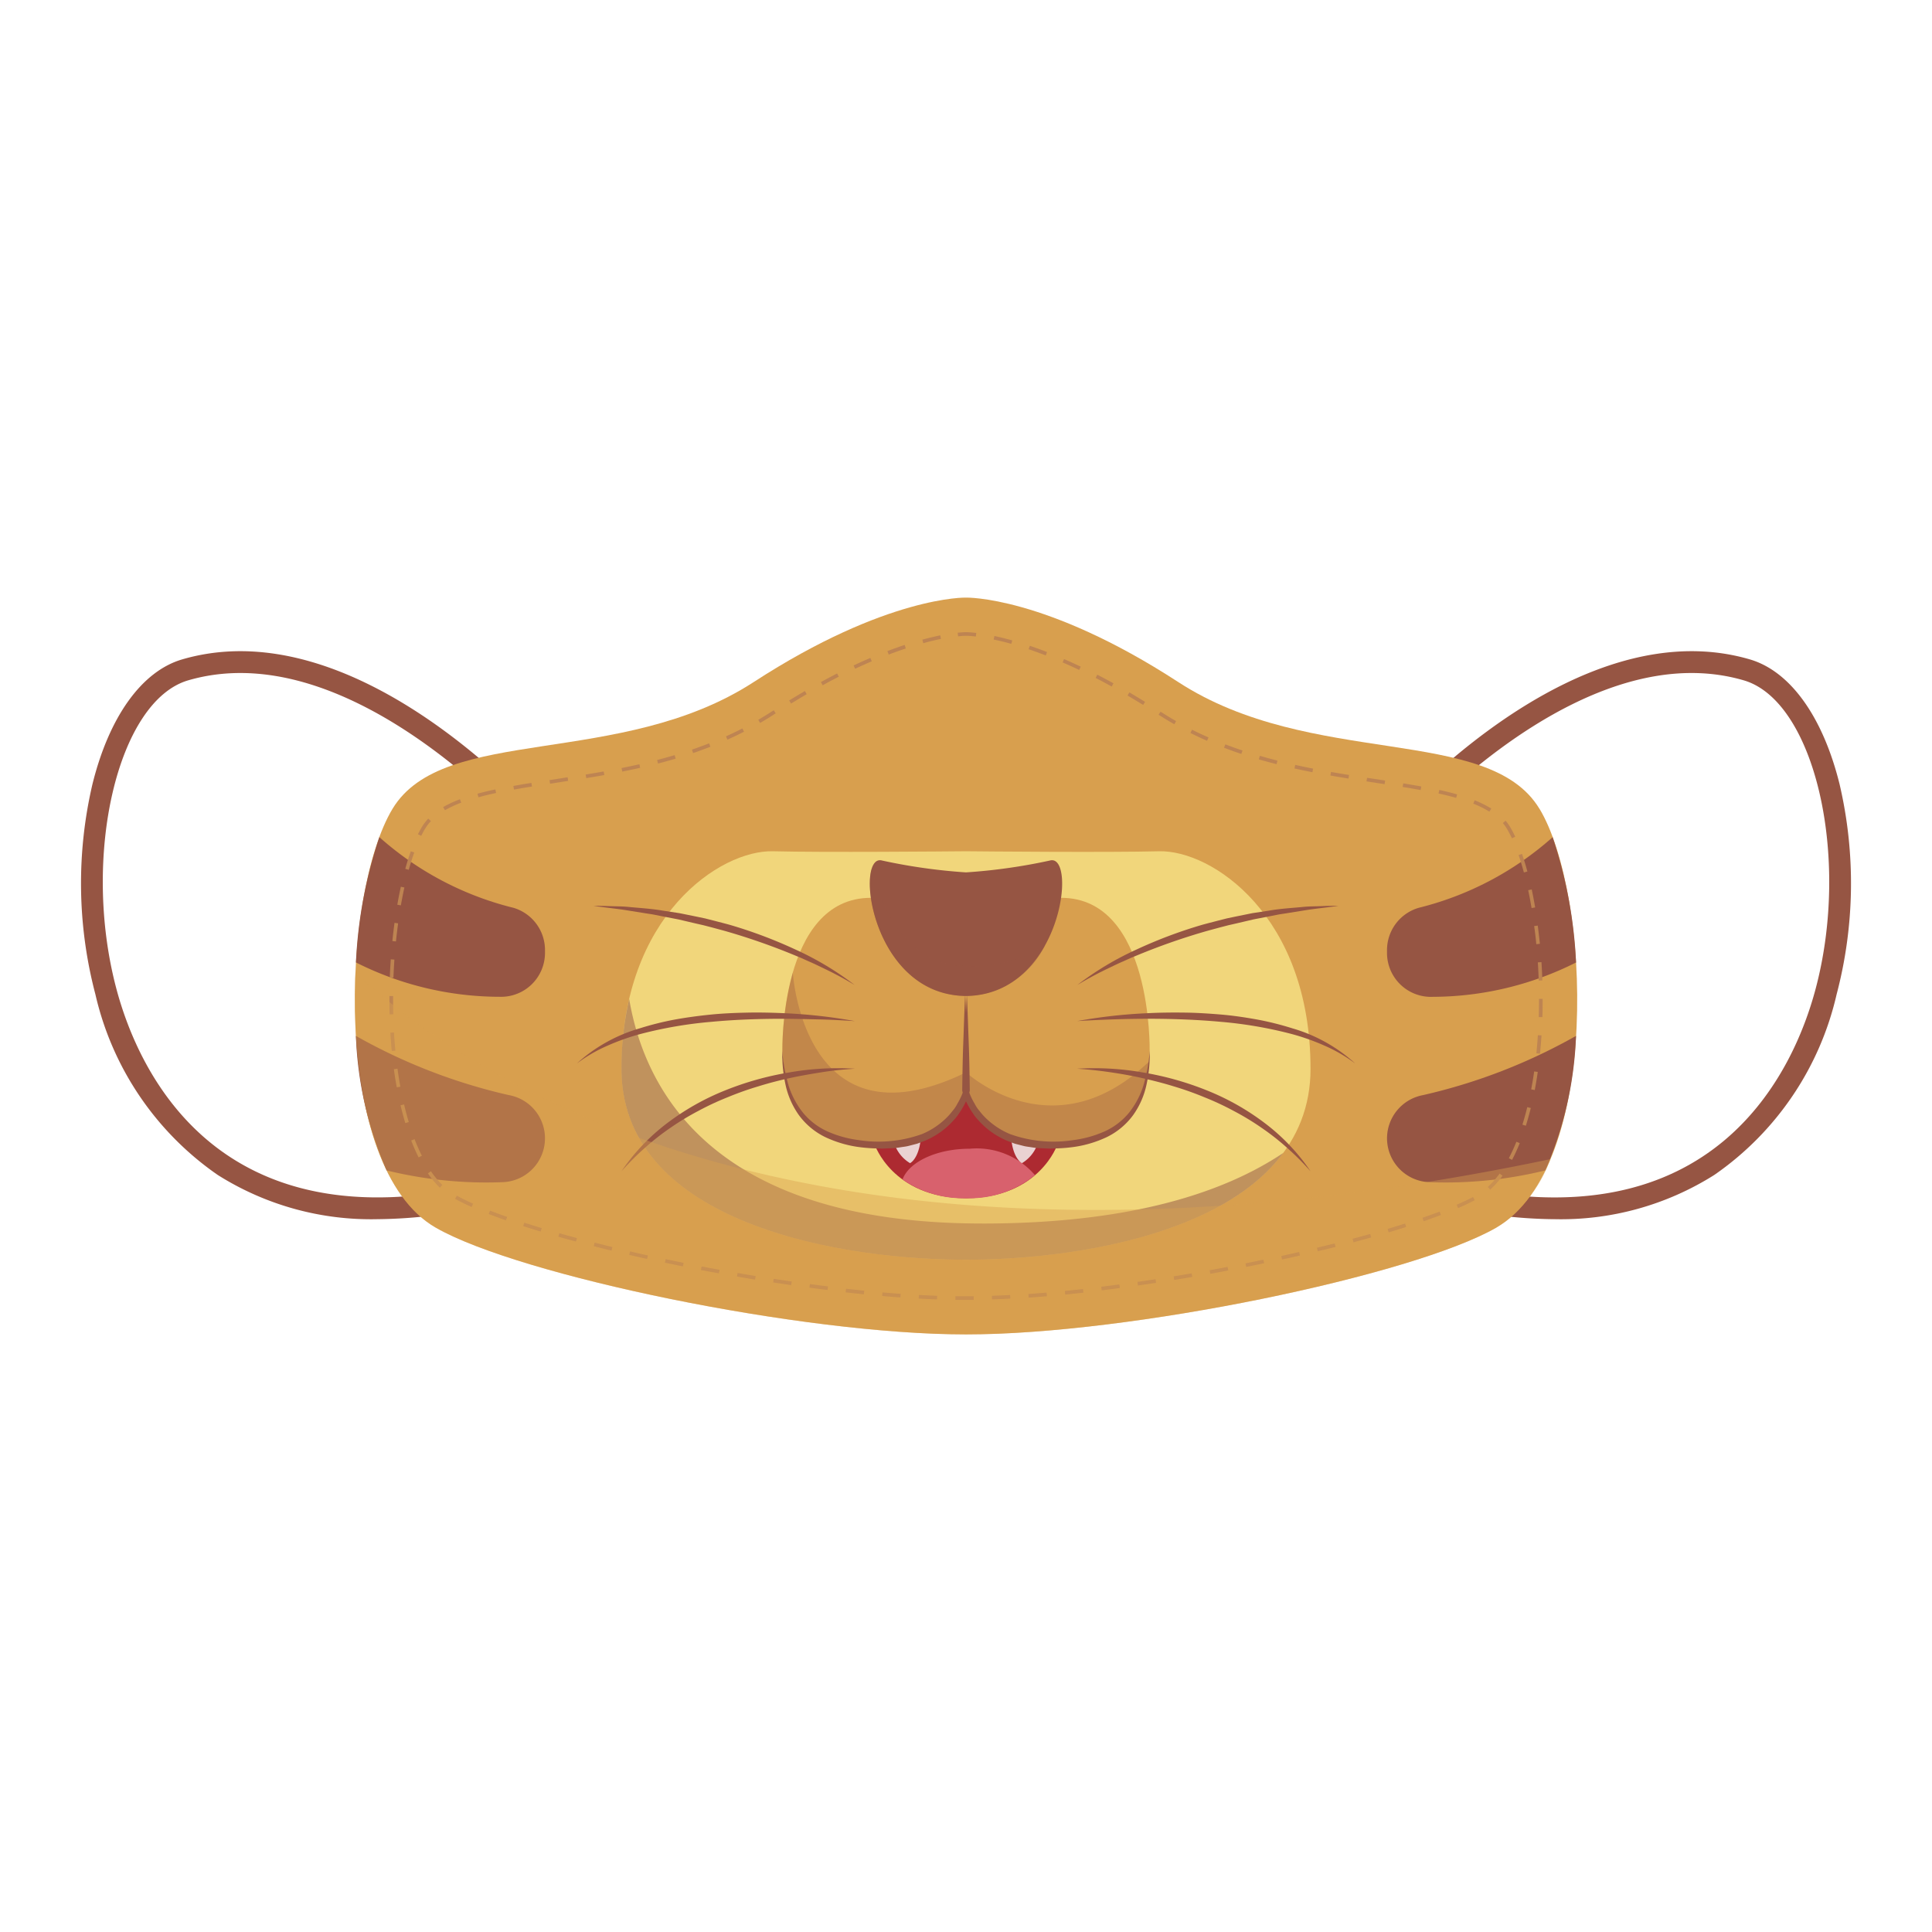 <svg xmlns="http://www.w3.org/2000/svg" xmlns:xlink="http://www.w3.org/1999/xlink" width="90" height="90" viewBox="0 0 90 90"><defs><style>.a{fill:none;}.b{clip-path:url(#h);}.c{clip-path:url(#a);}.d{fill:#965543;}.e{fill:#d89f4e;}.f{fill:#f1d67b;}.g{opacity:0.53;}.g,.k,.p{mix-blend-mode:multiply;isolation:isolate;}.h{clip-path:url(#c);}.i{fill:#ad2a31;}.j{fill:#d8616d;}.k{opacity:0.33;}.l{clip-path:url(#d);}.m{fill:#ead2d2;}.n{clip-path:url(#e);}.o{fill:#be8452;}.p{opacity:0.42;}.q{clip-path:url(#f);}</style><clipPath id="a"><rect class="a" width="82.46" height="34.323"/></clipPath><clipPath id="c"><rect class="a" width="30.825" height="12.146"/></clipPath><clipPath id="d"><rect class="a" width="17.074" height="8"/></clipPath><clipPath id="e"><rect class="a" width="8.16" height="5.932"/></clipPath><clipPath id="f"><rect class="a" width="55.697" height="16.856"/></clipPath><clipPath id="h"><rect width="90" height="90"/></clipPath></defs><g id="g" class="b"><g transform="translate(3.77 27.839)"><g class="c"><g transform="translate(0 0)"><g class="c"><path class="d" d="M13.828,32.687a13.371,13.371,0,0,1-7.453-2.059,14.03,14.03,0,0,1-5.7-8.411,20.3,20.3,0,0,1-.137-9.8c.78-3.143,2.3-5.26,4.182-5.808,5.924-1.729,11.967,2.817,15.043,5.681.079.073.133.125.162.149a.508.508,0,0,1-.6.817,2.88,2.88,0,0,1-.251-.222C16.149,10.317,10.442,6,5,7.585c-3.3.962-4.985,8.215-3.348,14.37.992,3.73,4.647,12.08,17.127,9.08a.508.508,0,1,1,.237.988,22.257,22.257,0,0,1-5.191.664" transform="translate(0 -3.732)"/><path class="d" d="M161.827,32.687a13.371,13.371,0,0,0,7.453-2.059,14.03,14.03,0,0,0,5.7-8.411,20.3,20.3,0,0,0,.137-9.8c-.78-3.143-2.3-5.26-4.182-5.808C165.014,4.88,158.97,9.427,155.9,12.291c-.079.073-.133.125-.162.149a.508.508,0,0,0,.6.817,2.881,2.881,0,0,0,.251-.222c2.918-2.717,8.625-7.038,14.066-5.449,3.3.962,4.985,8.215,3.348,14.37-.992,3.73-4.647,12.08-17.127,9.08a.508.508,0,1,0-.237.988,22.255,22.255,0,0,0,5.19.664" transform="translate(-93.194 -3.732)"/><path class="e" d="M87.017,9.836C84.636,5.9,76.4,7.972,70.192,3.934S60.3,0,60.3,0s-3.675-.1-9.888,3.935S35.973,5.9,33.591,9.836s-2.9,16.7,2.019,19.517c3.883,2.226,17.032,4.97,24.694,4.97S81.115,31.579,85,29.353c4.92-2.821,4.4-15.582,2.019-19.517" transform="translate(-19.074 0)"/><path class="f" d="M94.924,39.609c0-7.135-4.6-10.194-7.061-10.13-2.3.061-8.192.008-8.947,0h-.08c-.756.007-6.648.06-8.948,0-2.459-.065-7.061,2.994-7.061,10.13,0,7.1,9.912,8.884,16.009,8.9h.08c6.1-.016,16.009-1.8,16.009-8.9" transform="translate(-37.645 -17.663)"/><g class="g" transform="translate(25.181 18.699)"><g class="h"><path class="d" d="M79.632,57.111c-12.447,0-15.706-6.1-16.447-10.458a14.242,14.242,0,0,0-.359,3.247c0,7.1,9.912,8.884,16.008,8.9h.081c4.766-.012,11.866-1.1,14.736-4.974-2.762,1.849-7.124,3.286-14.019,3.286" transform="translate(-62.826 -46.653)"/></g></g><path class="i" d="M100.76,59.368l-4.217-2.743v-.053l-.04.026-.04-.026v.053l-4.217,2.743s.812,2.47,4.217,2.509v0h.081v0c3.405-.039,4.217-2.509,4.217-2.509" transform="translate(-55.272 -33.897)"/><path class="j" d="M98.621,64.053c-1.547,0-2.837.616-3.133,1.433a4.931,4.931,0,0,0,2.917.873v0h.081v0a4.8,4.8,0,0,0,3.172-1.074,3.573,3.573,0,0,0-3.037-1.232" transform="translate(-57.215 -38.38)"/><path class="e" d="M94.507,34.891l-4.43,3.635-4.43-3.635c-4.268,0-4.125,7.135-4.125,7.135s-.018,4.35,4.075,4.35c3.478,0,4.309-1.826,4.48-2.375.171.549,1,2.375,4.48,2.375,4.093,0,4.075-4.35,4.075-4.35s.144-7.135-4.125-7.135" transform="translate(-48.847 -20.906)"/><g class="k" transform="translate(32.675 17.47)"><g class="l"><path class="d" d="M90.078,48.234c-7.543,3.677-8.064-4.58-8.068-4.646a13.95,13.95,0,0,0-.486,3.649S81.5,51.588,85.6,51.588c3.478,0,4.309-1.826,4.48-2.375.172.549,1,2.375,4.48,2.375A3.967,3.967,0,0,0,98.6,47.732c-4.466,4.286-8.519.5-8.519.5" transform="translate(-81.522 -43.588)"/></g></g><path class="m" d="M94.571,63.17a1.684,1.684,0,0,0,.718.874s.395-.175.5-1.126Z" transform="translate(-56.666 -37.699)"/><path class="d" d="M90.116,46.3c.04.73.057,1.461.086,2.191s.038,1.46.049,2.19V50.7l0,.015a3.009,3.009,0,0,1-.309.752c-.062.12-.142.228-.215.341s-.162.216-.254.313a3.709,3.709,0,0,1-1.31.924c-.125.047-.249.1-.376.142l-.388.1c-.129.034-.263.044-.394.067l-.2.029c-.066.008-.132.007-.2.011l-.4.018c-.132,0-.263-.008-.394-.011a7.421,7.421,0,0,1-.786-.069,5.349,5.349,0,0,1-1.519-.461,3.332,3.332,0,0,1-1.219-1.023,3.829,3.829,0,0,1-.626-1.443,6.6,6.6,0,0,1-.143-1.546,7.6,7.6,0,0,0,.265,1.514,3.937,3.937,0,0,0,.678,1.342,3.152,3.152,0,0,0,1.168.9,5.159,5.159,0,0,0,1.441.4,5.972,5.972,0,0,0,2.959-.281,3.568,3.568,0,0,0,1.209-.829c.087-.087.16-.188.239-.282s.145-.2.2-.309a3.042,3.042,0,0,0,.3-.666l0,.03q.017-1.1.049-2.19c.029-.73.046-1.461.086-2.191" transform="translate(-48.845 -27.745)"/><path class="d" d="M100.076,30.537a26.453,26.453,0,0,1-3.908.552,26.464,26.464,0,0,1-3.908-.552c-1.293-.365-.557,6.229,3.867,6.309v0h.081v0c4.425-.08,5.16-6.674,3.867-6.309" transform="translate(-54.939 -18.289)"/><path class="m" d="M109.344,63.17a1.684,1.684,0,0,1-.718.874s-.395-.175-.5-1.126Z" transform="translate(-64.789 -37.699)"/><path class="d" d="M102.563,46.3c-.04.73-.057,1.461-.086,2.191s-.038,1.46-.049,2.19V50.7l0,.015a3.01,3.01,0,0,0,.309.752c.062.12.142.228.215.341s.162.216.254.313a3.709,3.709,0,0,0,1.31.924c.125.047.249.1.376.142l.388.1c.129.034.263.044.394.067l.2.029c.066.008.132.007.2.011l.4.018c.132,0,.263-.008.394-.011a7.42,7.42,0,0,0,.787-.069,5.349,5.349,0,0,0,1.519-.461,3.332,3.332,0,0,0,1.219-1.023,3.822,3.822,0,0,0,.626-1.443,6.575,6.575,0,0,0,.143-1.546,7.6,7.6,0,0,1-.265,1.514,3.937,3.937,0,0,1-.678,1.342,3.152,3.152,0,0,1-1.168.9,5.159,5.159,0,0,1-1.441.4,5.971,5.971,0,0,1-2.959-.281,3.568,3.568,0,0,1-1.209-.829c-.087-.087-.16-.188-.239-.282s-.145-.2-.2-.309a3.023,3.023,0,0,1-.3-.666l0,.03q-.017-1.1-.049-2.19c-.029-.73-.046-1.461-.086-2.191" transform="translate(-61.374 -27.745)"/><path class="d" d="M71.755,39.51q-.689-.418-1.413-.764c-.241-.116-.48-.234-.725-.339l-.365-.164-.37-.153a30.244,30.244,0,0,0-3.016-1.058c-.255-.075-.514-.141-.771-.212l-.386-.1-.39-.089-.779-.183-.786-.152-.393-.078c-.131-.024-.264-.04-.4-.063l-.792-.127c-.529-.087-1.063-.132-1.595-.216.269,0,.537.008.806.017s.539.007.806.033c.535.054,1.075.081,1.606.173l.8.122.793.161.4.084.392.1c.261.069.523.133.783.207a21.711,21.711,0,0,1,3.028,1.142,14.109,14.109,0,0,1,2.767,1.661" transform="translate(-35.698 -21.455)"/><path class="d" d="M70.586,48.622c-.559-.034-1.117-.068-1.675-.079s-1.115-.028-1.673-.029c-1.114,0-2.227.037-3.333.141a19.525,19.525,0,0,0-3.273.558,10.433,10.433,0,0,0-1.564.55,7.018,7.018,0,0,0-1.44.836,7.409,7.409,0,0,1,2.929-1.639,14,14,0,0,1,1.643-.411c.555-.1,1.114-.175,1.675-.231s1.123-.079,1.685-.091,1.124,0,1.685.025a24.137,24.137,0,0,1,3.342.371" transform="translate(-34.529 -28.894)"/><path class="d" d="M73.7,54.714c-.512.032-1.02.081-1.524.161s-1.006.165-1.5.273-.988.235-1.472.386a14.719,14.719,0,0,0-1.431.508,12.954,12.954,0,0,0-1.373.641,12.375,12.375,0,0,0-1.3.788,11.55,11.55,0,0,0-1.195.94,12.538,12.538,0,0,0-1.081,1.083,9.457,9.457,0,0,1,2.121-2.237,11.553,11.553,0,0,1,2.7-1.529,14.217,14.217,0,0,1,2.98-.838,13.1,13.1,0,0,1,3.077-.176" transform="translate(-37.645 -32.768)"/><path class="d" d="M115.775,39.51a14.1,14.1,0,0,1,2.767-1.661,21.692,21.692,0,0,1,3.028-1.142c.259-.074.522-.138.783-.207l.392-.1.4-.084.793-.161.8-.122c.531-.093,1.071-.119,1.606-.173.268-.026.538-.021.806-.033s.537-.015.806-.017c-.532.084-1.066.129-1.595.216l-.792.127c-.132.023-.265.039-.4.063l-.393.078-.786.152-.779.183-.39.089-.386.1c-.257.071-.515.137-.771.212a30.237,30.237,0,0,0-3.016,1.058l-.37.153-.365.164c-.246.105-.485.223-.726.339q-.723.346-1.412.764" transform="translate(-69.371 -21.455)"/><path class="d" d="M115.775,48.622a24.137,24.137,0,0,1,3.342-.371c.561-.028,1.123-.032,1.685-.025s1.124.044,1.685.091,1.119.131,1.675.231a13.978,13.978,0,0,1,1.643.411,7.407,7.407,0,0,1,2.929,1.639,7.018,7.018,0,0,0-1.44-.836,10.433,10.433,0,0,0-1.564-.55,19.524,19.524,0,0,0-3.273-.558c-1.106-.1-2.219-.14-3.333-.141-.557,0-1.115.01-1.673.029s-1.116.045-1.675.079" transform="translate(-69.371 -28.894)"/><path class="d" d="M115.775,54.714a13.1,13.1,0,0,1,3.077.176,14.217,14.217,0,0,1,2.98.838,11.553,11.553,0,0,1,2.7,1.529,9.457,9.457,0,0,1,2.121,2.237,12.539,12.539,0,0,0-1.081-1.083,11.549,11.549,0,0,0-1.195-.94,12.374,12.374,0,0,0-1.3-.788,12.954,12.954,0,0,0-1.373-.641,14.719,14.719,0,0,0-1.431-.508c-.484-.15-.977-.273-1.472-.386s-1-.2-1.5-.273-1.012-.129-1.524-.161" transform="translate(-69.371 -32.768)"/><path class="d" d="M39.287,31.128a14.661,14.661,0,0,1-6.233-3.289,21.426,21.426,0,0,0-1.091,5.837,14.9,14.9,0,0,0,6.688,1.6,2.047,2.047,0,0,0,2.119-2.044v-.139a2.052,2.052,0,0,0-1.483-1.966" transform="translate(-19.152 -16.681)"/><path class="d" d="M39.076,53.7a26.26,26.26,0,0,1-7.116-2.756,17.12,17.12,0,0,0,1.432,6.267,19.51,19.51,0,0,0,5.372.548,2.045,2.045,0,0,0,.311-4.059" transform="translate(-19.15 -30.527)"/><path class="d" d="M153.491,53.7a2.05,2.05,0,0,0-1.692,2.014h0a2.047,2.047,0,0,0,2,2.045,19.51,19.51,0,0,0,5.372-.548,17.117,17.117,0,0,0,1.432-6.267,26.312,26.312,0,0,1-7.116,2.756" transform="translate(-90.956 -30.527)"/><path class="d" d="M153.917,35.278a14.908,14.908,0,0,0,6.688-1.6,21.426,21.426,0,0,0-1.091-5.837,14.672,14.672,0,0,1-6.233,3.289,2.052,2.052,0,0,0-1.483,1.966v.139a2.048,2.048,0,0,0,2.119,2.044" transform="translate(-90.956 -16.681)"/><g class="k" transform="translate(36.751 12.627)"><g class="n"><path class="d" d="M96.172,36.038c-3.514,0-4.389-4.534-4.389-4.535-.439,1.368.7,5.865,4.349,5.931v0h.081v0a4.2,4.2,0,0,0,3.641-2.357,6.313,6.313,0,0,1-3.681.961" transform="translate(-91.693 -31.503)"/></g></g><path class="o" d="M102.747,4.215c-.179-.021-.3-.028-.372-.031h0l-.047,0-.082,0c-.034,0-.145,0-.326.023l-.017-.169c.188-.019.305-.022.347-.023l.055,0,.034,0c.052,0,.2.006.43.033Z" transform="translate(-61.059 -2.404)"/><path class="o" d="M62.712,35.344q-.243,0-.492,0l0-.169c.287,0,.564,0,.85,0l0,.169-.362,0m1.216-.021-.006-.17c.279-.009.562-.021.85-.036l.009.169q-.433.023-.853.037m-2.562,0q-.42-.015-.853-.039l.009-.169q.432.023.85.039Zm4.268-.084-.011-.169c.279-.019.563-.041.849-.065l.014.169q-.43.036-.851.066m-5.973-.009q-.421-.03-.851-.067l.014-.168c.286.024.569.047.849.067Zm7.674-.134-.016-.169q.42-.041.847-.088l.018.168q-.427.047-.849.088m-9.376-.013q-.421-.041-.849-.09l.019-.168q.426.048.847.09ZM69.032,34.9l-.02-.168q.421-.051.845-.108l.022.168q-.425.057-.847.108m-12.769-.016q-.421-.052-.846-.109l.022-.168q.424.057.845.109Zm14.46-.209-.024-.168q.42-.06.842-.125l.026.168q-.423.065-.844.125m-16.152-.018q-.421-.061-.842-.126l.026-.168q.421.066.841.126Zm17.84-.24-.027-.167q.421-.069.84-.141l.029.167q-.42.072-.842.141M52.886,34.4q-.422-.069-.842-.142l.029-.167q.42.073.841.142Zm21.206-.269-.03-.167q.42-.076.837-.156l.032.166q-.417.08-.839.156M51.2,34.109q-.421-.077-.838-.157l.032-.166q.417.08.837.157Zm24.565-.3-.033-.166q.42-.084.834-.171l.034.166q-.415.087-.836.171m-26.241-.025q-.421-.085-.836-.172l.035-.166q.414.088.834.172Zm27.911-.325L77.4,33.3q.42-.092.831-.187l.038.165q-.412.094-.832.187m-29.581-.028q-.421-.093-.832-.188l.038-.165q.411.1.83.188ZM79.1,33.08l-.04-.165q.42-.1.827-.2l.041.164q-.408.1-.829.2M46.2,33.049q-.421-.1-.828-.206l.041-.164q.407.1.827.205Zm34.562-.388-.043-.164q.42-.111.821-.224l.046.163q-.4.113-.824.225m-36.217-.033q-.42-.113-.823-.226l.046-.163q.4.114.821.226ZM82.4,32.2l-.048-.162q.42-.125.814-.25l.051.161q-.4.126-.817.251m-39.5-.037q-.421-.127-.816-.254l.052-.161q.393.126.812.253Zm41.132-.483-.055-.16c.282-.1.551-.194.8-.289l.06.159c-.251.095-.521.193-.8.291m-42.759-.042c-.283-.1-.554-.2-.8-.295l.061-.158c.249.1.517.194.8.293Zm44.358-.57-.067-.156c.286-.123.543-.246.764-.363l.079.15c-.225.119-.486.244-.776.369m-45.953-.052c-.291-.129-.55-.257-.772-.38l.082-.148c.217.12.472.245.758.373Zm47.448-.807-.113-.126a4.029,4.029,0,0,0,.551-.623l.137.1a4.2,4.2,0,0,1-.575.65M38.2,30.118a4.43,4.43,0,0,1-.554-.667l.14-.1a4.221,4.221,0,0,0,.533.641ZM88.15,28.823,88,28.744a8.312,8.312,0,0,0,.351-.766l.157.063a8.5,8.5,0,0,1-.358.782m-50.937-.116c-.122-.243-.239-.508-.346-.787l.158-.061c.106.274.22.533.339.772Zm51.581-1.475-.162-.05c.064-.206.126-.423.183-.645.015-.057.029-.113.043-.171l.164.04q-.021.087-.043.173c-.058.224-.121.444-.186.653m-52.2-.124q-.077-.257-.148-.529c-.025-.1-.05-.2-.073-.3l.164-.039q.035.149.073.3.069.269.146.522ZM89.206,25.57l-.166-.031c.052-.272.1-.553.139-.837l.168.024c-.041.286-.088.57-.14.844m-53.012-.127c-.05-.275-.1-.56-.134-.845l.168-.023c.038.283.083.564.133.837Zm53.255-1.566-.168-.017c.028-.275.052-.56.07-.846l.169.011c-.018.288-.042.574-.071.852M35.962,23.75c-.026-.277-.049-.564-.066-.852l.169-.01c.017.286.039.571.066.846Zm53.6-1.579-.169,0c.008-.264.012-.533.012-.8v-.049h.169v.049c0,.269,0,.539-.012.8m-53.7-.127c-.006-.226-.008-.453-.008-.678v-.177h.17v.176q0,.337.009.674Zm53.529-1.576c-.009-.283-.023-.568-.041-.847l.169-.011c.018.282.032.569.042.853ZM36.04,20.34l-.17-.006c.011-.286.026-.574.046-.853l.169.012c-.019.278-.034.564-.045.848m53.239-1.566c-.027-.283-.059-.567-.1-.844l.168-.022c.036.278.069.564.1.849Zm-53.121-.128-.168-.017c.028-.284.063-.569.1-.849l.168.023c-.038.277-.071.561-.1.843m52.9-1.555c-.048-.287-.1-.567-.158-.833l.166-.035c.057.269.111.552.16.84Zm-52.671-.126-.167-.029c.05-.289.106-.571.165-.839l.165.036c-.059.266-.113.546-.164.832M88.7,15.433c-.077-.286-.159-.558-.246-.809l.16-.055c.087.255.172.531.249.821ZM36.754,15.31l-.163-.045c.081-.292.168-.568.258-.818l.16.057c-.089.247-.174.518-.255.806m51.39-1.468a4.815,4.815,0,0,0-.241-.455,1.978,1.978,0,0,0-.183-.255l.129-.109a2.137,2.137,0,0,1,.2.276,5.064,5.064,0,0,1,.249.471Zm-50.81-.114-.152-.075c.063-.127.128-.245.193-.353a2.22,2.22,0,0,1,.288-.375l.123.117a2.027,2.027,0,0,0-.266.346c-.063.1-.125.218-.186.341M87.092,12.6a4.727,4.727,0,0,0-.748-.372l.063-.157a4.917,4.917,0,0,1,.775.385Zm-48.653-.065-.085-.147a5.346,5.346,0,0,1,.784-.364l.06.158a5.132,5.132,0,0,0-.759.353m47.106-.576c-.25-.071-.518-.139-.821-.205l.036-.165c.306.067.578.135.831.208ZM40,11.929l-.045-.164c.255-.069.527-.135.833-.2l.035.166c-.3.064-.572.129-.823.2m43.891-.337q-.408-.075-.838-.143l.027-.167q.43.07.841.144Zm-42.235-.023-.03-.167c.273-.049.555-.1.842-.141l.026.168c-.286.045-.566.092-.838.141m40.555-.252-.842-.129.026-.167.842.128ZM43.337,11.3l-.025-.168L44.154,11l.026.167Zm37.192-.241q-.418-.067-.841-.141l.029-.167q.422.074.838.141Zm-35.507-.021-.027-.167q.417-.067.839-.142l.029.167q-.423.075-.841.142m33.827-.275q-.416-.081-.836-.174l.036-.166q.418.093.832.173ZM46.7,10.735l-.033-.166q.414-.082.83-.176l.037.165q-.418.094-.834.177m30.48-.346c-.286-.073-.563-.148-.826-.224L76.4,10c.261.076.536.151.82.223Zm-28.815-.031-.042-.164c.276-.071.551-.147.817-.226l.048.163c-.268.079-.545.156-.823.228m27.173-.447c-.272-.091-.543-.188-.806-.289l.061-.158c.261.1.529.2.8.286ZM50,9.871l-.055-.16c.269-.092.537-.19.8-.291l.061.158c-.262.1-.532.2-.8.293M73.941,9.3c-.264-.116-.524-.238-.775-.364l.076-.152c.248.124.506.245.767.36ZM51.6,9.247l-.069-.155c.259-.116.516-.239.764-.366l.077.151c-.251.128-.511.252-.772.369m20.816-.717c-.248-.141-.494-.29-.732-.444l.091-.142c.236.152.479.3.724.439ZM53.12,8.469l-.085-.147c.226-.131.45-.269.667-.409l.055-.036.091.142-.044.029c-.228.149-.455.288-.683.42m17.843-.838q-.372-.23-.727-.439l.085-.146q.358.21.731.441Zm-16.4-.065-.089-.144q.373-.23.732-.438l.085.146q-.357.207-.729.436M69.5,6.772c-.249-.137-.5-.272-.749-.4l.077-.151c.249.128.5.263.754.4ZM56.034,6.713l-.081-.149c.254-.139.508-.273.755-.4l.077.151c-.246.125-.5.259-.751.4M67.986,6c-.26-.123-.52-.242-.773-.351l.067-.156c.255.111.516.229.778.354ZM57.548,5.944l-.072-.154c.262-.123.524-.24.78-.349l.067.156c-.254.108-.514.225-.774.347m8.881-.621c-.269-.1-.537-.2-.8-.289l.055-.16c.262.089.533.187.8.292Zm-7.32-.044-.06-.158c.272-.1.543-.2.806-.287L59.908,5c-.26.086-.529.181-.8.284m5.714-.5c-.282-.079-.559-.147-.821-.2l.035-.166c.266.057.546.126.832.206Zm-4.1-.032-.044-.164c.287-.078.568-.144.834-.2l.034.166c-.263.053-.539.119-.823.2" transform="translate(-21.482 -2.63)"/><g class="p" transform="translate(12.76 17.467)"><g class="q"><path class="e" d="M35.611,55.466c3.883,2.226,17.032,4.97,24.694,4.97S81.116,57.692,85,55.466a6.374,6.374,0,0,0,2.532-3.195c-34.548,7.244-50.682-4.014-55.668-8.691-.214,4.829.77,10.178,3.748,11.886" transform="translate(-31.835 -43.58)"/></g></g></g></g></g></g></g></svg>